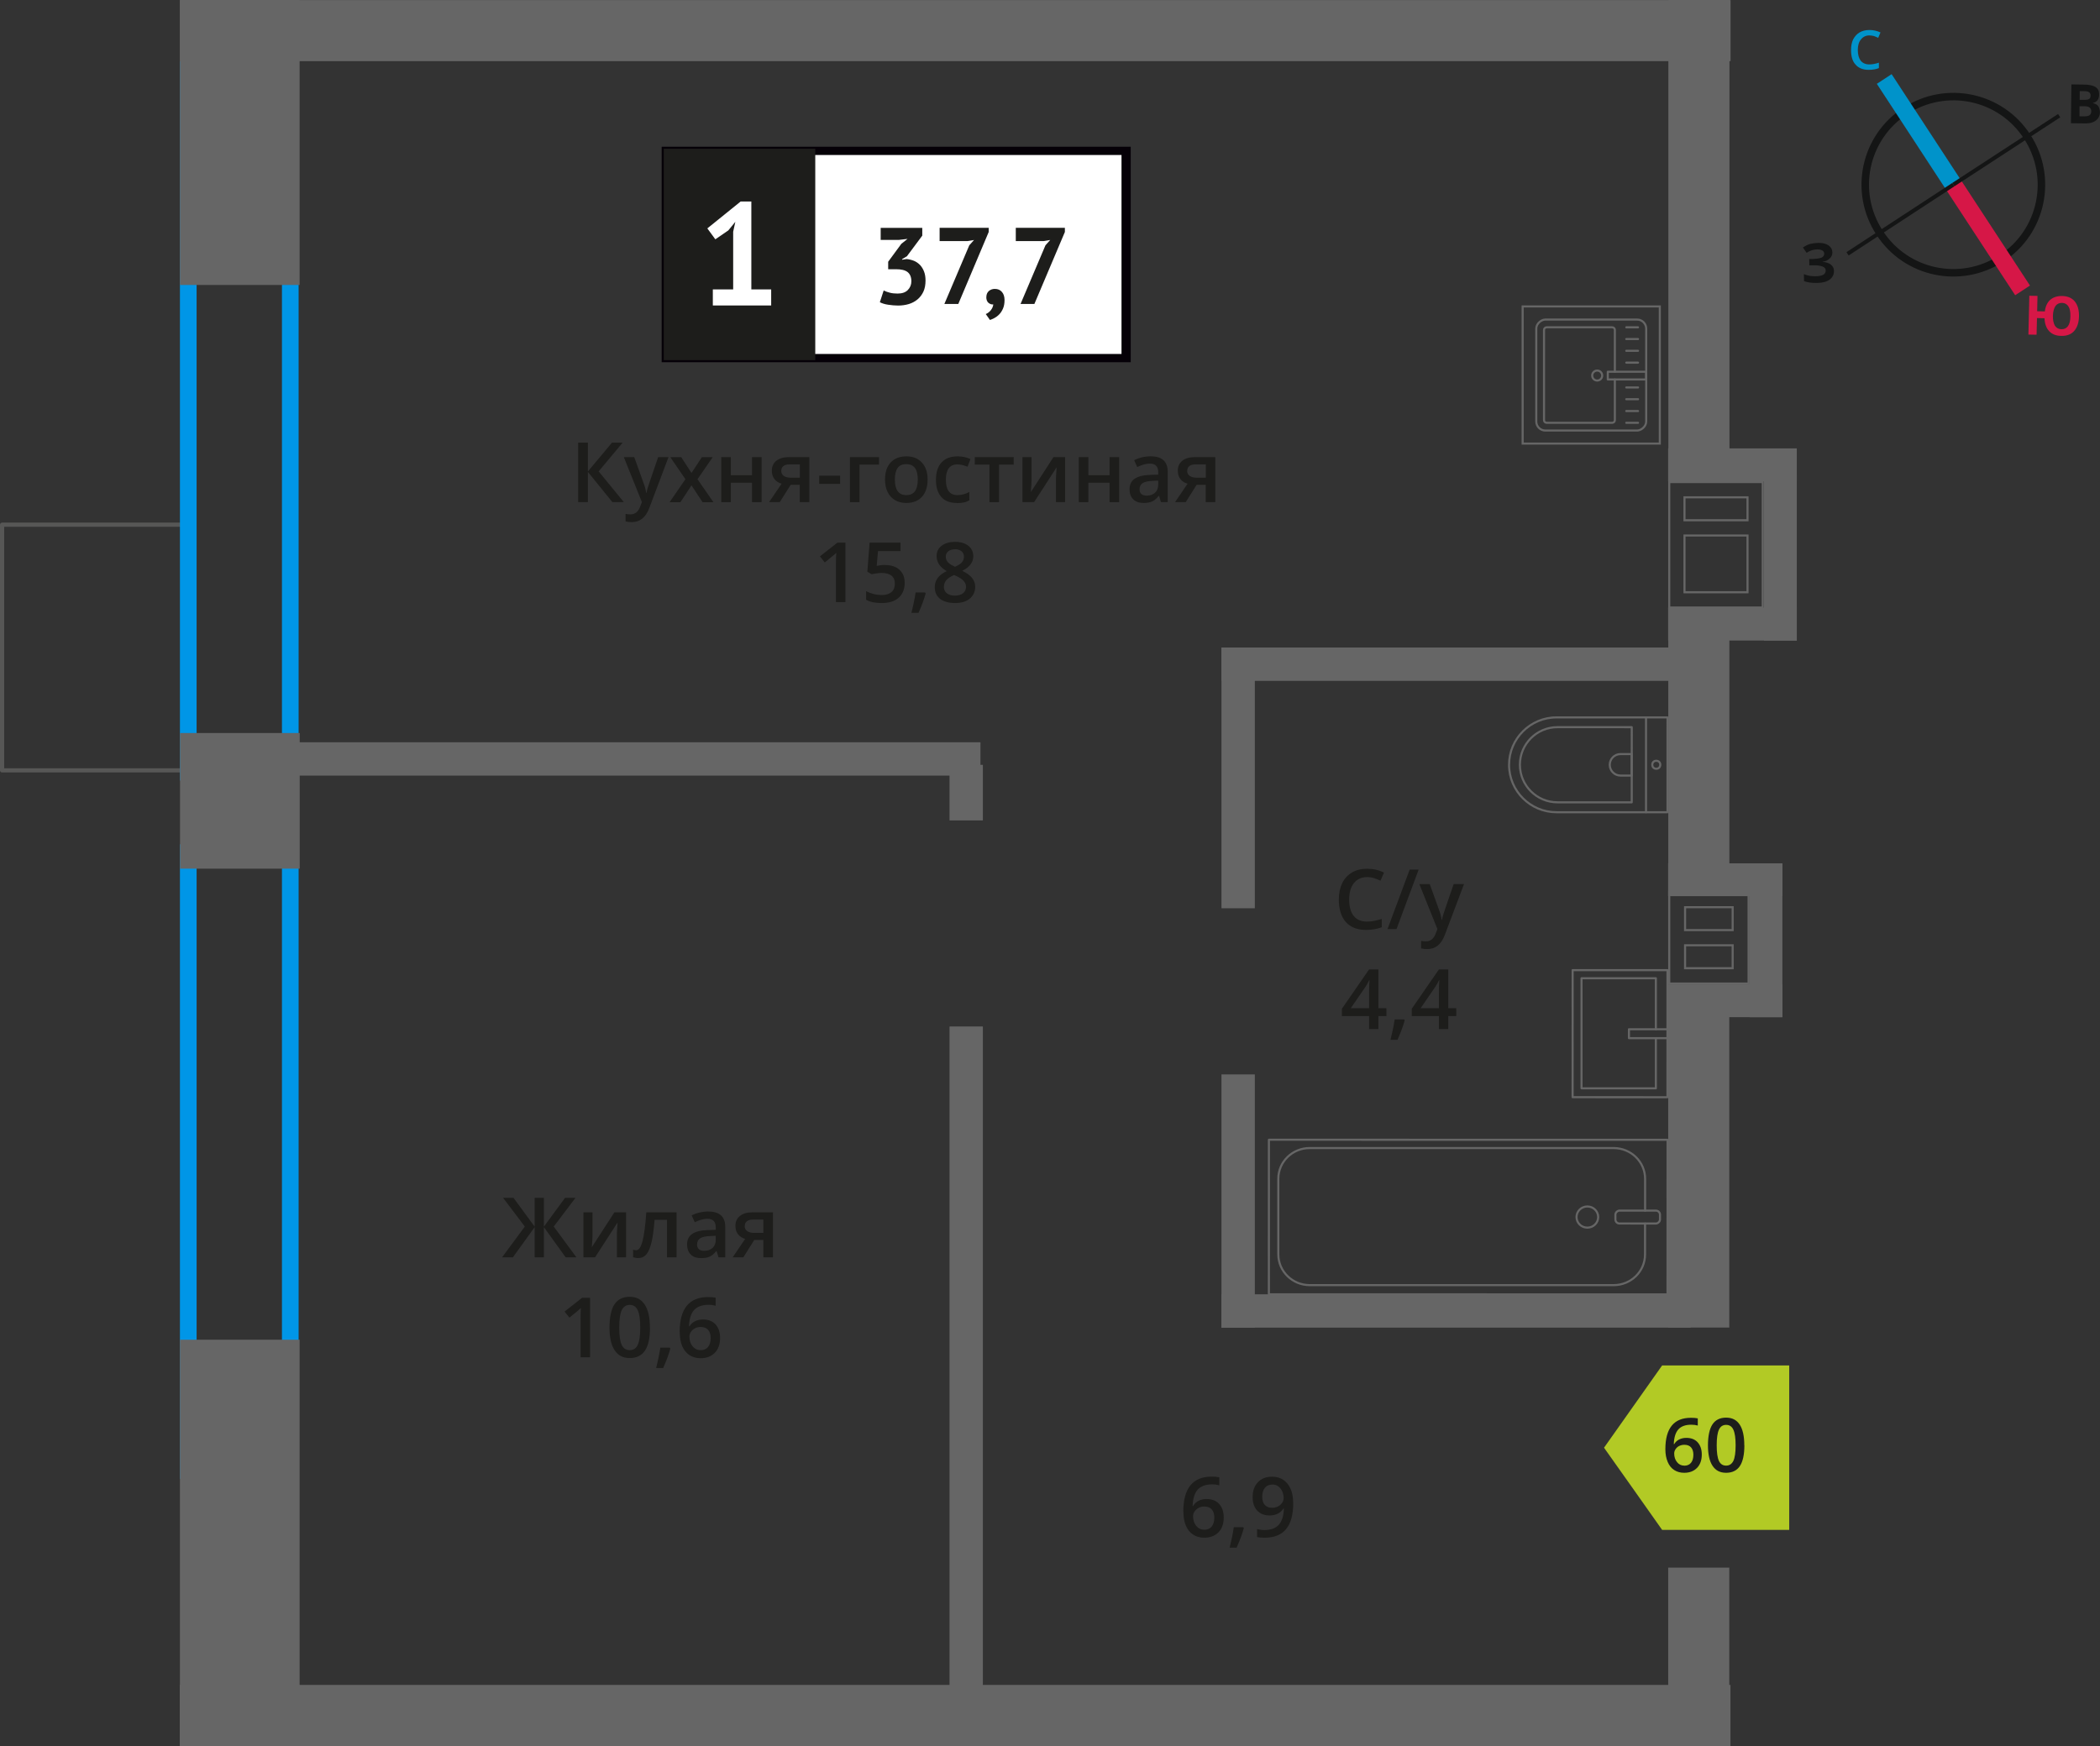 <?xml version="1.0" encoding="UTF-8"?>
<svg xmlns="http://www.w3.org/2000/svg" viewBox="0 0 251.97 209.54">
  <rect x="0" y="0" width="251.97" height="209.54" fill="#333333" stroke="none"/>
  <defs>
    <style>
      .cls-1 {
        stroke: #141515;
        stroke-width: .9px;
      }

      .cls-1, .cls-2, .cls-3, .cls-4, .cls-5 {
        fill: none;
      }

      .cls-1, .cls-3, .cls-5 {
        stroke-miterlimit: 10;
      }

      .cls-2 {
        stroke: #666;
        stroke-width: .25px;
      }

      .cls-2, .cls-4 {
        stroke-linecap: round;
        stroke-linejoin: round;
      }

      .cls-3 {
        stroke: #0093ca;
      }

      .cls-3, .cls-5 {
        stroke-width: 2.12px;
      }

      .cls-6 {
        fill: #0093ca;
      }

      .cls-6, .cls-7, .cls-8, .cls-9, .cls-10, .cls-11, .cls-12, .cls-13, .cls-14, .cls-15 {
        stroke-width: 0px;
      }

      .cls-7 {
        fill: #666;
      }

      .cls-8 {
        fill: #050007;
      }

      .cls-9 {
        fill: #666;
      }

      .cls-4 {
        stroke: #575756;
      }

      .cls-4, .cls-16 {
        stroke-width: .5px;
      }

      .cls-10, .cls-16 {
        fill: #1d1d1b;
      }

      .cls-11 {
        fill: #0096e7;
      }

      .cls-16 {
        stroke: #1d1d1b;
        stroke-miterlimit: 22.93;
      }

      .cls-12 {
        fill: #141515;
      }

      .cls-5 {
        stroke: #d61747;
      }

      .cls-13 {
        fill: #d61747;
      }

      .cls-14 {
        fill: #fff;
      }

      .cls-15 {
        fill: #b2ca25;
        fill-rule: evenodd;
      }
    </style>
  </defs>
  <g id="conditioner">
    <rect class="cls-4" x="-3.16" y="66.38" width="29.48" height="22.66" transform="translate(-66.13 89.29) rotate(-90)"/>
  </g>
  <g id="windows">
    <path class="cls-11" d="M33.83,103.32v72.16h-10.24v-72.16h10.24M35.83,101.32h-14.24v76.16h14.24v-76.16h0Z"/>
    <path class="cls-11" d="M33.83,9.34v82.34h-10.24V9.34h10.24M35.83,7.34h-14.24v86.34h14.24V7.34h0Z"/>
  </g>
  <g id="vent">
    <g>
      <path class="cls-9" d="M209.68,107.17v1.58h0v3s0,1.58,0,1.58h0v2.75s0,.25,0,.25h0v1.58h-9.27v-1.58h0v-3s0-1.58,0-1.58h0v-2.75s0-.25,0-.25h0v-1.58h9.27M202.06,111.75h5.96v-2.75s0-.25,0-.25h-5.71s-.25,0-.25,0v2.75s0,.25,0,.25M202.06,116.32h5.96v-2.75s0-.25,0-.25h-5.71s-.25,0-.25,0v3M209.92,106.92h-2.15s-7.61,0-7.61,0v2.08h0v2.5h0v2.08h0v2.5h0v2.08h9.77s0-2.08,0-2.08h0v-2.5h0v-2.08h0v-2.5h0v-2.08h0ZM202.31,111.5v-2.5s5.46,0,5.46,0v2.5h-5.46ZM202.31,116.07v-2.5h5.46s0,2.5,0,2.5h-5.46Z"/>
      <rect class="cls-7" x="200.16" y="118.13" width="13.71" height="3.94" transform="translate(414.02 240.2) rotate(180)"/>
      <rect class="cls-7" x="200.16" y="103.61" width="13.71" height="3.94" transform="translate(414.02 211.16) rotate(180)"/>
      <rect class="cls-7" x="202.67" y="110.87" width="18.46" height="3.94" transform="translate(99.05 324.74) rotate(-90)"/>
    </g>
    <g>
      <path class="cls-9" d="M211.38,57.98v1.58h0v3s0,1.58,0,1.58h0v6.81s0,.25,0,.25v1.58h-1.83s-9.14,0-9.14,0v-1.58h0v-6.81s0-.25,0-.25v-1.58h0v-2.75s0-.25,0-.25v-1.58h10.97M201.99,62.56h7.56s.25,0,.25,0v-2.75s0-.25,0-.25h-7.81v3M201.99,71.2h7.56s.25,0,.25,0v-6.81s0-.25,0-.25h-7.81v6.81s0,.25,0,.25M211.63,57.73h-11.47v2.08h0v2.5s0,0,0,0v2.08h0v6.56s0,0,0,0v2.08h9.39s0,0,0,0h2.08s0,0,0,0v-2.08h0v-6.56s0,0,0,0v-2.08h0v-2.5h0v-2.08h0ZM202.24,62.31v-2.5h7.31v2.5s-7.31,0-7.31,0h0ZM202.24,70.95v-6.56s7.31,0,7.31,0v6.56s-7.31,0-7.31,0h0Z"/>
      <g>
        <rect class="cls-7" x="200.16" y="72.94" width="15.44" height="3.94" transform="translate(415.75 149.81) rotate(-180)"/>
        <rect class="cls-7" x="200.16" y="53.81" width="15.44" height="3.94" transform="translate(415.75 111.56) rotate(-180)"/>
        <rect class="cls-7" x="203.74" y="65.02" width="19.77" height="3.94" transform="translate(280.61 -146.64) rotate(90)"/>
      </g>
    </g>
  </g>
  <g id="furniture">
    <g>
      <rect class="cls-2" x="166.9" y="122.14" width="18.55" height="47.83" transform="translate(322.25 -30.09) rotate(90.01)"/>
      <rect class="cls-2" x="195.74" y="143.39" width="1.55" height="5.35" rx=".49" ry=".49" transform="translate(342.6 -50.43) rotate(90.01)"/>
      <path class="cls-2" d="M197.39,145.29v-3.82c0-2.03-1.68-3.68-3.76-3.69h-36.49c-2.07,0-3.76,1.64-3.76,3.68v9.08c0,2.03,1.68,3.68,3.75,3.69h36.49c2.07,0,3.76-1.64,3.76-3.68v-3.71"/>
      <ellipse class="cls-2" cx="190.46" cy="146.06" rx="1.3" ry="1.27"/>
    </g>
    <g>
      <path class="cls-2" d="M181.06,86.09h13.32c3.14,0,5.69,2.55,5.69,5.69h0c0,3.14-2.55,5.69-5.69,5.69h-13.32v-11.38h0Z" transform="translate(381.12 183.6) rotate(-179.99)"/>
      <path class="cls-2" d="M182.35,87.27h8.91c2.49,0,4.51,2.02,4.51,4.51h0c0,2.49-2.02,4.51-4.51,4.51h-8.91v-9.02h0Z" transform="translate(378.12 183.59) rotate(-179.99)"/>
      <path class="cls-2" d="M193.15,90.49h1.34c.71,0,1.29.58,1.29,1.29h0c0,.71-.58,1.29-1.29,1.29h-1.34v-2.58h0Z" transform="translate(388.91 183.6) rotate(-179.99)"/>
      <circle class="cls-2" cx="198.73" cy="91.78" r=".48"/>
      <line class="cls-2" x1="197.5" y1="86.09" x2="197.5" y2="97.47"/>
    </g>
    <g>
      <rect class="cls-2" x="188.69" y="116.43" width="11.38" height="15.25" transform="translate(388.74 248.14) rotate(-179.99)"/>
      <polyline class="cls-2" points="200.07 124.59 195.45 124.59 195.45 123.52 200.07 123.52"/>
      <polyline class="cls-2" points="198.68 124.59 198.68 130.61 189.76 130.61 189.76 117.4 198.68 117.4 198.68 123.52"/>
    </g>
    <g>
      <g>
        <rect class="cls-2" x="184.27" y="38.41" width="13.32" height="13.19" rx="1.09" ry="1.09" transform="translate(235.93 -145.92) rotate(90)"/>
        <path class="cls-2" d="M193.76,45.54v4.88c0,.18-.14.32-.32.32h-7.86c-.18,0-.32-.14-.32-.32v-10.82c0-.18.14-.32.32-.32h7.86c.18,0,.32.14.32.32v5.01"/>
        <circle class="cls-2" cx="191.64" cy="45.07" r=".6"/>
        <rect class="cls-2" x="194.75" y="42.76" width=".93" height="4.61" transform="translate(240.28 -150.14) rotate(90)"/>
        <line class="cls-2" x1="196.54" y1="39.28" x2="195.13" y2="39.28"/>
        <line class="cls-2" x1="196.54" y1="40.69" x2="195.13" y2="40.69"/>
        <line class="cls-2" x1="196.54" y1="42.1" x2="195.13" y2="42.1"/>
        <line class="cls-2" x1="196.54" y1="43.52" x2="195.13" y2="43.52"/>
        <line class="cls-2" x1="196.54" y1="46.5" x2="195.13" y2="46.5"/>
        <line class="cls-2" x1="196.54" y1="47.91" x2="195.13" y2="47.91"/>
        <line class="cls-2" x1="196.54" y1="49.33" x2="195.13" y2="49.33"/>
        <line class="cls-2" x1="196.54" y1="50.74" x2="195.13" y2="50.74"/>
      </g>
      <path class="cls-9" d="M199.03,36.9v16.21h-16.21v-16.21h16.21M199.28,36.65h-16.71v16.71h16.71v-16.71h0Z"/>
    </g>
  </g>
  <g id="walls">
    <rect class="cls-7" x="76.27" y="160.86" width="79.33" height="4" transform="translate(-46.93 278.79) rotate(-90)"/>
    <rect class="cls-7" x="112.59" y="93.12" width="6.67" height="4" transform="translate(20.81 211.05) rotate(-90)"/>
    <rect class="cls-7" x="133.36" y="142.13" width="30.4" height="4" transform="translate(4.43 292.7) rotate(-90)"/>
    <rect class="cls-7" x="132.92" y="91.35" width="31.28" height="4" transform="translate(55.21 241.92) rotate(-90)"/>
    <rect class="cls-7" x="146.56" y="77.71" width="56.29" height="4"/>
    <rect class="cls-7" x="146.56" y="155.33" width="56.29" height="4"/>
    <rect class="cls-7" x="33.78" y="89.08" width="83.86" height="4"/>
    <rect class="cls-7" x="11.67" y="9.92" width="34.2" height="14.36" transform="translate(45.87 -11.67) rotate(90)"/>
    <rect class="cls-7" x="25.1" y="198.69" width="7.34" height="14.36" transform="translate(234.64 177.1) rotate(90)"/>
    <rect class="cls-7" x="4.39" y="177.98" width="48.76" height="14.36" transform="translate(213.93 156.39) rotate(90)"/>
    <rect class="cls-7" x="20.63" y="88.93" width="16.28" height="14.36" transform="translate(124.89 67.34) rotate(90)"/>
    <rect class="cls-7" x="21.59" y="0" width="186.05" height="7.33" transform="translate(229.23 7.34) rotate(-180)"/>
    <rect class="cls-7" x="21.59" y="202.2" width="186.05" height="7.33" transform="translate(229.22 411.74) rotate(-180)"/>
    <rect class="cls-7" x="193.14" y="195.17" width="21.4" height="7.33" transform="translate(4.99 402.67) rotate(-90)"/>
    <rect class="cls-7" x="183.92" y="135.74" width="39.84" height="7.33" transform="translate(64.42 343.24) rotate(-90)"/>
    <rect class="cls-7" x="189.09" y="86.41" width="29.53" height="7.33" transform="translate(113.76 293.93) rotate(-90)"/>
    <rect class="cls-7" x="175.96" y="24.22" width="55.78" height="7.33" transform="translate(175.96 231.74) rotate(-90)"/>
    <g>
      <path class="cls-1" d="M228.6,13.32c4.89-3.2,11.44-1.83,14.62,3.07,3.19,4.87,1.83,11.44-3.07,14.62-4.89,3.2-11.44,1.83-14.62-3.07-3.2-4.89-1.83-11.44,3.07-14.62h0Z"/>
      <line class="cls-3" x1="226.08" y1="9.48" x2="234.38" y2="22.17"/>
      <line class="cls-5" x1="242.68" y1="34.85" x2="234.38" y2="22.17"/>
      <polygon class="cls-12" points="221.55 30.26 234.24 21.96 234.5 22.36 221.81 30.66 221.55 30.26"/>
      <polygon class="cls-12" points="246.94 13.68 234.24 21.96 234.5 22.36 247.2 14.08 246.94 13.68"/>
      <path class="cls-6" d="M224.31,4.25c-.44,0-.77.17-1.02.48-.25.29-.38.73-.38,1.27,0,.56.13,1,.35,1.29.25.29.58.44,1.04.44.21,0,.4-.02.58-.06.19-.04.38-.08.56-.15v.65c-.35.15-.77.21-1.23.21-.69,0-1.21-.21-1.57-.63-.38-.4-.54-1-.54-1.75,0-.48.08-.92.25-1.27.19-.35.44-.65.77-.84s.73-.29,1.19-.29.9.1,1.32.29l-.27.65c-.17-.08-.33-.15-.5-.21-.19-.04-.35-.08-.56-.08h0Z"/>
      <path class="cls-13" d="M249.45,37.98c-.02.75-.22,1.33-.58,1.74-.36.41-.89.61-1.56.59-.61-.01-1.08-.19-1.43-.56-.35-.36-.54-.89-.57-1.56l-.9-.02-.05,2-.98-.02.11-4.66.98.02-.04,1.84.92.02c.08-.62.3-1.08.66-1.4.36-.3.83-.46,1.43-.45.67.02,1.16.24,1.51.66.34.43.52,1.02.5,1.79h0ZM246.32,37.91c-.01.5.08.9.24,1.18.18.26.43.41.76.42.71.02,1.08-.5,1.1-1.54.01-.52-.06-.92-.24-1.2-.16-.25-.41-.41-.76-.42s-.61.13-.8.38c-.17.27-.29.66-.3,1.18h0Z"/>
      <path class="cls-12" d="M248.54,10.13l1.46.02c.65,0,1.13.1,1.42.29.31.19.45.49.45.9,0,.27-.07.5-.2.69-.15.17-.32.29-.53.31v.04c.29.07.5.19.62.36.12.19.2.44.2.73,0,.42-.18.75-.47.98-.32.25-.74.37-1.26.36l-1.75-.02.06-4.66ZM249.52,11.98h.56c.27.01.46-.03.59-.11s.17-.21.17-.42c0-.17-.06-.29-.18-.38-.12-.09-.33-.13-.62-.13h-.5s-.01,1.04-.01,1.04ZM249.51,12.75v1.21s.61,0,.61,0c.27,0,.48-.04.61-.14.13-.1.19-.27.19-.48,0-.38-.26-.59-.81-.59h-.61Z"/>
      <path class="cls-12" d="M219.86,30.27c0,.29-.09.55-.32.74-.2.21-.47.35-.85.4v.02c.44.03.76.15.99.33.23.18.37.43.37.74.01.44-.17.78-.5,1.04-.35.26-.83.4-1.43.41-.69.02-1.23-.05-1.66-.21l-.02-.84c.19.08.44.16.72.21.25.04.5.05.75.04.77-.02,1.16-.24,1.15-.7,0-.21-.13-.37-.39-.47-.25-.1-.63-.15-1.13-.14h-.44s-.02-.76-.02-.76h.4c.5-.02.85-.07,1.08-.16.21-.11.33-.26.32-.49,0-.15-.07-.27-.22-.37-.15-.08-.36-.14-.65-.13-.44.01-.85.15-1.24.41l-.45-.64c.27-.17.54-.33.85-.42.29-.07.62-.12.98-.13.5-.01.92.08,1.22.28.3.2.47.47.48.82h0Z"/>
    </g>
  </g>
  <g id="text">
    <g>
      <g>
        <path class="cls-10" d="M74.85,60.26h-1.37l-2.94-3.62v3.62h-1.17v-7.14h1.17v3.46l2.89-3.46h1.28l-2.88,3.45,3.02,3.69Z"/>
        <path class="cls-10" d="M74.85,54.86h1.25l1.1,3.06c.17.44.28.85.33,1.23h.04c.03-.18.08-.4.16-.65.08-.25.49-1.47,1.24-3.64h1.24l-2.31,6.12c-.42,1.12-1.12,1.68-2.1,1.68-.25,0-.5-.03-.74-.08v-.91c.17.04.37.06.59.06.55,0,.94-.32,1.17-.96l.2-.51-2.17-5.4Z"/>
        <path class="cls-10" d="M82.24,57.51l-1.81-2.64h1.31l1.23,1.89,1.24-1.89h1.3l-1.82,2.64,1.91,2.76h-1.3l-1.33-2.02-1.33,2.02h-1.3l1.9-2.76Z"/>
        <path class="cls-10" d="M87.69,54.86v2.17h2.54v-2.17h1.15v5.4h-1.15v-2.33h-2.54v2.33h-1.15v-5.4h1.15Z"/>
        <path class="cls-10" d="M93.57,60.26h-1.29l1.5-2.21c-.36-.1-.65-.29-.86-.56-.21-.27-.31-.6-.31-1,0-.51.18-.91.55-1.2.37-.29.86-.43,1.49-.43h2.46v5.4h-1.15v-2.08h-1.09l-1.31,2.08ZM93.74,56.5c0,.28.1.48.31.62.21.14.49.21.85.21h1.07v-1.6h-1.25c-.31,0-.55.07-.72.2-.17.13-.26.32-.26.57Z"/>
        <path class="cls-10" d="M98.29,58.07v-.98h2.51v.98h-2.51Z"/>
        <path class="cls-10" d="M105.47,54.86v.9h-2.34v4.5h-1.15v-5.4h3.49Z"/>
        <path class="cls-10" d="M111.3,57.55c0,.88-.23,1.57-.68,2.07-.45.5-1.08.74-1.89.74-.5,0-.95-.11-1.34-.34-.39-.23-.69-.56-.89-.98-.21-.43-.31-.92-.31-1.48,0-.88.22-1.56.67-2.05s1.08-.74,1.9-.74,1.4.25,1.86.75c.46.5.68,1.18.68,2.03ZM107.37,57.55c0,1.25.46,1.87,1.38,1.87s1.37-.62,1.37-1.87-.46-1.85-1.38-1.85c-.48,0-.83.16-1.05.48s-.32.78-.32,1.37Z"/>
        <path class="cls-10" d="M114.8,60.36c-.82,0-1.44-.24-1.86-.72-.42-.48-.64-1.16-.64-2.05s.22-1.61.67-2.09c.45-.49,1.09-.73,1.93-.73.57,0,1.08.11,1.54.32l-.35.92c-.49-.19-.89-.28-1.2-.28-.94,0-1.4.62-1.4,1.86,0,.61.12,1.06.35,1.37.23.3.57.46,1.02.46.51,0,.99-.13,1.45-.38v1c-.21.12-.42.21-.66.26s-.52.08-.85.08Z"/>
        <path class="cls-10" d="M121.63,54.86v.9h-1.76v4.5h-1.15v-4.5h-1.76v-.9h4.67Z"/>
        <path class="cls-10" d="M123.77,54.86v2.77c0,.32-.03.8-.08,1.42l2.71-4.19h1.4v5.4h-1.1v-2.72c0-.15,0-.39.03-.73.02-.33.04-.58.05-.73l-2.7,4.18h-1.4v-5.4h1.1Z"/>
        <path class="cls-10" d="M130.59,54.86v2.17h2.54v-2.17h1.15v5.4h-1.15v-2.33h-2.54v2.33h-1.15v-5.4h1.15Z"/>
        <path class="cls-10" d="M139.3,60.26l-.23-.75h-.04c-.26.33-.52.55-.79.67-.26.12-.6.18-1.02.18-.53,0-.95-.14-1.24-.43-.3-.29-.45-.69-.45-1.22,0-.56.21-.98.62-1.26.41-.28,1.04-.44,1.89-.46l.93-.03v-.29c0-.35-.08-.6-.24-.77-.16-.17-.41-.26-.75-.26-.28,0-.54.04-.8.12s-.5.18-.73.29l-.37-.82c.29-.15.61-.27.96-.35.35-.08.68-.12.99-.12.69,0,1.21.15,1.55.45s.53.77.53,1.41v3.64h-.82ZM137.59,59.48c.42,0,.75-.12,1-.35.25-.23.38-.56.38-.98v-.47l-.69.03c-.54.02-.93.11-1.18.27-.25.16-.37.41-.37.74,0,.24.07.43.21.56.14.13.36.2.64.2Z"/>
        <path class="cls-10" d="M142.27,60.26h-1.28l1.5-2.21c-.37-.1-.65-.29-.86-.56-.21-.27-.31-.6-.31-1,0-.51.18-.91.55-1.2.36-.29.86-.43,1.49-.43h2.46v5.4h-1.15v-2.08h-1.09l-1.31,2.08ZM142.44,56.5c0,.28.11.48.32.62.21.14.49.21.85.21h1.07v-1.6h-1.25c-.31,0-.55.07-.72.2-.17.13-.26.32-.26.57Z"/>
        <path class="cls-10" d="M101.45,72.26h-1.15v-4.61c0-.55.01-.99.04-1.31-.07.08-.17.17-.28.26s-.47.39-1.1.9l-.58-.73,2.1-1.65h.96v7.14Z"/>
        <path class="cls-10" d="M106.21,67.81c.72,0,1.29.19,1.71.57s.63.9.63,1.56c0,.76-.24,1.36-.72,1.79-.48.43-1.15.64-2.03.64-.8,0-1.42-.13-1.88-.39v-1.04c.26.15.57.26.91.35s.66.12.95.12c.52,0,.91-.12,1.18-.35.27-.23.41-.57.41-1.02,0-.85-.54-1.28-1.63-1.28-.15,0-.34.02-.57.05-.22.03-.42.07-.59.1l-.51-.3.27-3.49h3.71v1.02h-2.7l-.16,1.77c.11-.02.25-.04.42-.07.17-.03.37-.04.6-.04Z"/>
        <path class="cls-10" d="M111.07,71.21c-.16.61-.44,1.38-.86,2.34h-.85c.22-.88.39-1.7.5-2.45h1.13l.07.11Z"/>
        <path class="cls-10" d="M114.58,65.03c.68,0,1.21.16,1.61.47.39.31.59.73.59,1.25,0,.73-.44,1.32-1.32,1.75.56.28.96.58,1.19.88.24.31.36.65.36,1.04,0,.59-.22,1.06-.65,1.42-.43.36-1.02.53-1.76.53s-1.38-.17-1.8-.5c-.43-.33-.64-.8-.64-1.41,0-.4.11-.75.33-1.07.22-.32.59-.6,1.1-.85-.44-.26-.75-.54-.93-.83s-.28-.62-.28-.98c0-.52.2-.93.61-1.24.41-.31.94-.46,1.59-.46ZM113.25,70.41c0,.34.12.6.36.79.24.19.56.28.97.28s.75-.1.98-.29c.23-.19.35-.46.35-.79,0-.26-.11-.5-.32-.72s-.54-.42-.98-.61l-.14-.06c-.43.19-.74.4-.93.62-.19.23-.28.49-.28.78ZM114.57,65.92c-.32,0-.59.08-.79.24-.2.16-.3.38-.3.66,0,.17.04.32.11.45.07.13.18.25.31.36.14.11.37.24.69.39.39-.17.67-.35.83-.54.16-.19.24-.41.24-.67,0-.28-.1-.5-.3-.66-.2-.16-.47-.24-.8-.24Z"/>
      </g>
      <g>
        <rect class="cls-14" x="79.89" y="18.1" width="54.7" height="24.87"/>
        <path class="cls-8" d="M134.58,18.6h-54.1v23.88h54.1v-23.88ZM79.94,17.61h55.73v25.86h-56.28v-25.86h.55Z"/>
        <rect class="cls-16" x="79.89" y="18.1" width="17.68" height="24.87"/>
        <g>
          <path class="cls-10" d="M107.7,35.23c.54,0,.95-.14,1.23-.43s.42-.64.42-1.04c0-.5-.15-.86-.44-1.1-.3-.24-.76-.35-1.4-.35h-.94v-.9l1.58-2.15.74-.59-1.03.12h-2.19v-1.44h4.99v.93l-1.84,2.47-.58.35v.07l.55-.08c.3.03.59.1.87.21.27.11.51.28.72.49.2.21.37.48.49.79s.18.67.18,1.08c0,.51-.08.96-.25,1.33-.17.37-.41.69-.71.94-.3.25-.65.44-1.05.56s-.83.18-1.29.18c-.38,0-.78-.04-1.19-.1s-.74-.17-.99-.3l.46-1.41c.23.11.48.21.75.27.27.07.58.1.92.1Z"/>
          <path class="cls-10" d="M113.31,36.48l2.99-7.04.57-.64-.78.13h-3.35v-1.59h5.89v.5l-3.65,8.64h-1.66Z"/>
          <path class="cls-10" d="M118.35,35.64c0-.3.1-.53.29-.71.2-.17.44-.26.72-.26.37,0,.65.12.86.37.21.24.31.57.31.97s-.06.73-.18,1.01c-.12.28-.27.52-.45.7-.18.19-.37.33-.57.44-.21.11-.39.19-.55.24l-.5-.71c.23-.1.44-.25.61-.47s.27-.45.29-.69c-.2.03-.39-.04-.57-.18-.18-.15-.27-.39-.27-.72Z"/>
          <path class="cls-10" d="M122.45,36.48l2.99-7.04.57-.64-.78.13h-3.35v-1.59h5.89v.5l-3.66,8.64h-1.66Z"/>
        </g>
        <path class="cls-14" d="M85.53,34.73h2.44v-6.92l.26-1.19-.84,1.03-1.56,1.07-.96-1.31,4-3.23h1.28v10.55h2.38v1.93h-7v-1.93Z"/>
      </g>
    </g>
    <g>
      <path class="cls-10" d="M141.98,181.4c0-2.79,1.14-4.19,3.41-4.19.36,0,.66.03.91.08v.96c-.25-.07-.53-.11-.86-.11-.76,0-1.34.21-1.72.62-.38.41-.59,1.07-.62,1.97h.06c.15-.26.37-.47.64-.61.28-.15.6-.22.98-.22.65,0,1.15.2,1.51.6.36.4.54.94.54,1.62,0,.75-.21,1.34-.63,1.77s-.99.65-1.71.65c-.51,0-.96-.12-1.33-.37-.38-.25-.67-.6-.87-1.07s-.3-1.04-.3-1.7ZM144.47,183.59c.39,0,.7-.13.91-.38s.32-.62.32-1.09c0-.41-.1-.73-.3-.97-.2-.23-.5-.35-.9-.35-.25,0-.48.05-.68.16-.21.11-.37.25-.49.43-.12.18-.18.37-.18.56,0,.46.12.85.37,1.16.25.31.57.47.96.47Z"/>
      <path class="cls-10" d="M149.24,183.39c-.16.61-.44,1.38-.86,2.34h-.84c.22-.88.39-1.7.5-2.45h1.13l.07.11Z"/>
      <path class="cls-10" d="M155.17,180.35c0,1.41-.28,2.46-.85,3.15s-1.42,1.04-2.56,1.04c-.43,0-.74-.03-.93-.08v-.96c.29.08.58.12.87.12.78,0,1.35-.21,1.73-.62.38-.42.59-1.07.62-1.96h-.06c-.19.29-.42.5-.7.63-.27.13-.59.2-.96.2-.63,0-1.13-.2-1.49-.59-.36-.39-.54-.93-.54-1.62,0-.75.21-1.34.63-1.78s.99-.66,1.71-.66c.51,0,.95.12,1.33.37.38.25.67.61.88,1.08s.31,1.03.31,1.69ZM152.68,178.16c-.4,0-.7.13-.91.39-.21.26-.32.62-.32,1.09,0,.41.1.73.3.96.2.23.49.35.89.35s.71-.12.98-.35c.26-.23.4-.5.4-.81,0-.29-.06-.56-.17-.81-.11-.25-.27-.45-.47-.6-.2-.15-.43-.22-.69-.22Z"/>
    </g>
    <g>
      <path class="cls-10" d="M62.97,147.2l-2.61-3.45h1.25l2.54,3.46v-3.46h1.11v3.46l2.54-3.46h1.25l-2.61,3.45,2.72,3.69h-1.29l-2.61-3.62v3.62h-1.11v-3.62l-2.61,3.62h-1.3l2.73-3.69Z"/>
      <path class="cls-10" d="M71.09,145.49v2.77c0,.32-.03.8-.08,1.42l2.71-4.19h1.4v5.4h-1.1v-2.72c0-.15,0-.39.03-.73.02-.34.03-.58.05-.73l-2.7,4.18h-1.4v-5.4h1.1Z"/>
      <path class="cls-10" d="M81.19,150.89h-1.16v-4.5h-1.49c-.09,1.16-.21,2.06-.37,2.71-.16.65-.36,1.13-.61,1.43-.25.3-.57.45-.97.45-.25,0-.46-.04-.63-.11v-.9c.12.04.24.07.36.07.33,0,.59-.37.78-1.12.19-.75.34-1.89.45-3.43h3.63v5.4Z"/>
      <path class="cls-10" d="M86.21,150.89l-.23-.75h-.04c-.26.33-.52.55-.79.67s-.6.18-1.02.18c-.53,0-.95-.14-1.24-.43-.3-.29-.45-.69-.45-1.22,0-.56.21-.98.62-1.26s1.04-.44,1.89-.46l.93-.03v-.29c0-.34-.08-.6-.24-.77-.16-.17-.41-.26-.75-.26-.28,0-.54.04-.8.12-.25.08-.5.18-.73.29l-.37-.82c.29-.15.61-.27.96-.35s.68-.12.99-.12c.69,0,1.21.15,1.55.45.35.3.53.77.53,1.41v3.64h-.82ZM84.5,150.11c.42,0,.75-.12,1-.35.25-.23.38-.56.38-.98v-.47l-.69.03c-.54.02-.93.11-1.18.27-.25.16-.37.41-.37.74,0,.24.07.43.21.56s.36.2.64.2Z"/>
      <path class="cls-10" d="M89.19,150.89h-1.28l1.5-2.21c-.36-.1-.65-.29-.86-.56s-.31-.6-.31-1c0-.51.18-.91.55-1.2s.86-.43,1.49-.43h2.46v5.4h-1.15v-2.08h-1.09l-1.31,2.08ZM89.35,147.13c0,.28.1.48.32.62.21.14.49.21.85.21h1.07v-1.6h-1.25c-.31,0-.55.07-.72.2-.17.13-.26.32-.26.57Z"/>
      <path class="cls-10" d="M70.81,162.89h-1.15v-4.61c0-.55.01-.99.04-1.31-.08.08-.17.16-.28.26-.11.09-.47.39-1.1.9l-.58-.73,2.1-1.65h.96v7.14Z"/>
      <path class="cls-10" d="M77.99,159.32c0,1.24-.2,2.16-.6,2.76-.4.6-1.01.9-1.83.9s-1.4-.31-1.81-.93c-.41-.62-.62-1.53-.62-2.73s.2-2.19.6-2.79c.4-.6,1.01-.9,1.82-.9s1.4.31,1.81.94.62,1.54.62,2.74ZM74.3,159.32c0,.97.1,1.67.3,2.09.2.42.52.62.96.62s.76-.21.96-.63c.2-.42.3-1.12.3-2.08s-.1-1.65-.3-2.08c-.2-.43-.53-.64-.96-.64s-.76.21-.96.63c-.2.42-.3,1.12-.3,2.09Z"/>
      <path class="cls-10" d="M80.43,161.84c-.16.61-.44,1.39-.86,2.34h-.84c.22-.88.39-1.7.5-2.45h1.13l.07.11Z"/>
      <path class="cls-10" d="M81.55,159.85c0-2.79,1.14-4.19,3.41-4.19.36,0,.66.03.91.08v.96c-.25-.07-.53-.11-.86-.11-.76,0-1.34.21-1.72.62s-.59,1.07-.62,1.97h.06c.15-.26.37-.47.64-.61s.6-.22.98-.22c.65,0,1.15.2,1.51.6.36.4.54.94.54,1.62,0,.75-.21,1.34-.63,1.78-.42.43-.99.65-1.71.65-.51,0-.96-.12-1.33-.37s-.67-.6-.87-1.07c-.2-.47-.3-1.04-.3-1.7ZM84.04,162.04c.39,0,.7-.13.91-.38.21-.25.32-.62.32-1.09,0-.41-.1-.73-.3-.97-.2-.23-.5-.35-.9-.35-.25,0-.48.05-.68.16s-.37.25-.49.43-.18.37-.18.56c0,.46.12.85.37,1.16.25.31.57.47.96.47Z"/>
    </g>
    <g>
      <path class="cls-10" d="M164.04,105.26c-.67,0-1.2.24-1.58.71s-.58,1.13-.58,1.97.18,1.54.55,1.99c.37.45.9.67,1.6.67.3,0,.6-.03.88-.09.28-.06.58-.14.88-.23v1c-.56.21-1.19.32-1.9.32-1.04,0-1.85-.32-2.41-.95-.56-.63-.84-1.54-.84-2.72,0-.74.14-1.39.41-1.95.27-.56.67-.98,1.18-1.28s1.12-.44,1.81-.44c.73,0,1.4.15,2.02.46l-.42.97c-.24-.11-.5-.21-.76-.3-.27-.09-.55-.13-.85-.13Z"/>
      <path class="cls-10" d="M170.22,104.36l-2.66,7.14h-1.08l2.66-7.14h1.08Z"/>
      <path class="cls-10" d="M170.3,106.1h1.25l1.1,3.06c.17.44.28.85.33,1.23h.04c.03-.18.08-.4.16-.65.08-.26.49-1.47,1.24-3.64h1.24l-2.31,6.12c-.42,1.12-1.12,1.68-2.1,1.68-.25,0-.5-.03-.74-.08v-.91c.17.04.37.06.59.06.55,0,.94-.32,1.17-.96l.2-.51-2.17-5.4Z"/>
      <path class="cls-10" d="M166.35,121.94h-.96v1.56h-1.12v-1.56h-3.26v-.88l3.26-4.72h1.12v4.65h.96v.95ZM164.27,120.99v-1.79c0-.64.02-1.16.05-1.57h-.04c-.09.21-.23.47-.43.78l-1.77,2.58h2.19Z"/>
      <path class="cls-10" d="M168.54,122.45c-.16.61-.44,1.39-.86,2.34h-.84c.22-.88.39-1.7.5-2.45h1.13l.07.11Z"/>
      <path class="cls-10" d="M174.73,121.94h-.96v1.56h-1.12v-1.56h-3.26v-.88l3.26-4.72h1.12v4.65h.96v.95ZM172.65,120.99v-1.79c0-.64.02-1.16.05-1.57h-.04c-.09.21-.23.47-.43.78l-1.77,2.58h2.19Z"/>
    </g>
    <g>
      <polygon class="cls-15" points="199.43 183.6 199.43 183.6 195.95 178.67 192.46 173.74 195.95 168.8 199.43 163.87 199.43 163.87 199.43 163.87 214.68 163.87 214.68 183.6 199.43 183.6 199.43 183.6"/>
      <g>
        <path class="cls-10" d="M199.82,173.92c0-2.51,1.02-3.77,3.07-3.77.32,0,.59.02.82.07v.86c-.22-.06-.48-.1-.77-.1-.69,0-1.21.18-1.55.55s-.53.96-.56,1.78h.05c.14-.24.33-.42.58-.55.25-.13.54-.2.88-.2.58,0,1.04.18,1.36.54.32.36.49.84.49,1.46,0,.67-.19,1.21-.57,1.6-.38.39-.89.59-1.54.59-.46,0-.86-.11-1.2-.33-.34-.22-.6-.54-.78-.97-.18-.42-.28-.93-.28-1.53ZM202.07,175.9c.35,0,.63-.11.82-.34.19-.23.29-.55.29-.98,0-.37-.09-.66-.27-.87-.18-.21-.45-.32-.81-.32-.22,0-.43.05-.62.14-.19.09-.33.23-.44.39-.11.17-.16.33-.16.51,0,.41.11.76.34,1.04.22.28.51.42.86.42Z"/>
        <path class="cls-10" d="M209.3,173.45c0,1.12-.18,1.95-.54,2.49s-.91.81-1.65.81-1.26-.28-1.63-.84c-.37-.56-.55-1.38-.55-2.46s.18-1.97.54-2.51c.36-.54.91-.81,1.64-.81s1.26.28,1.63.84.55,1.39.55,2.47ZM205.98,173.45c0,.88.09,1.5.27,1.88.18.38.47.56.86.56s.68-.19.87-.57c.18-.38.27-1,.27-1.87s-.09-1.48-.27-1.87c-.18-.39-.47-.58-.87-.58s-.68.19-.86.57c-.18.38-.27,1.01-.27,1.88Z"/>
      </g>
    </g>
  </g>
</svg>